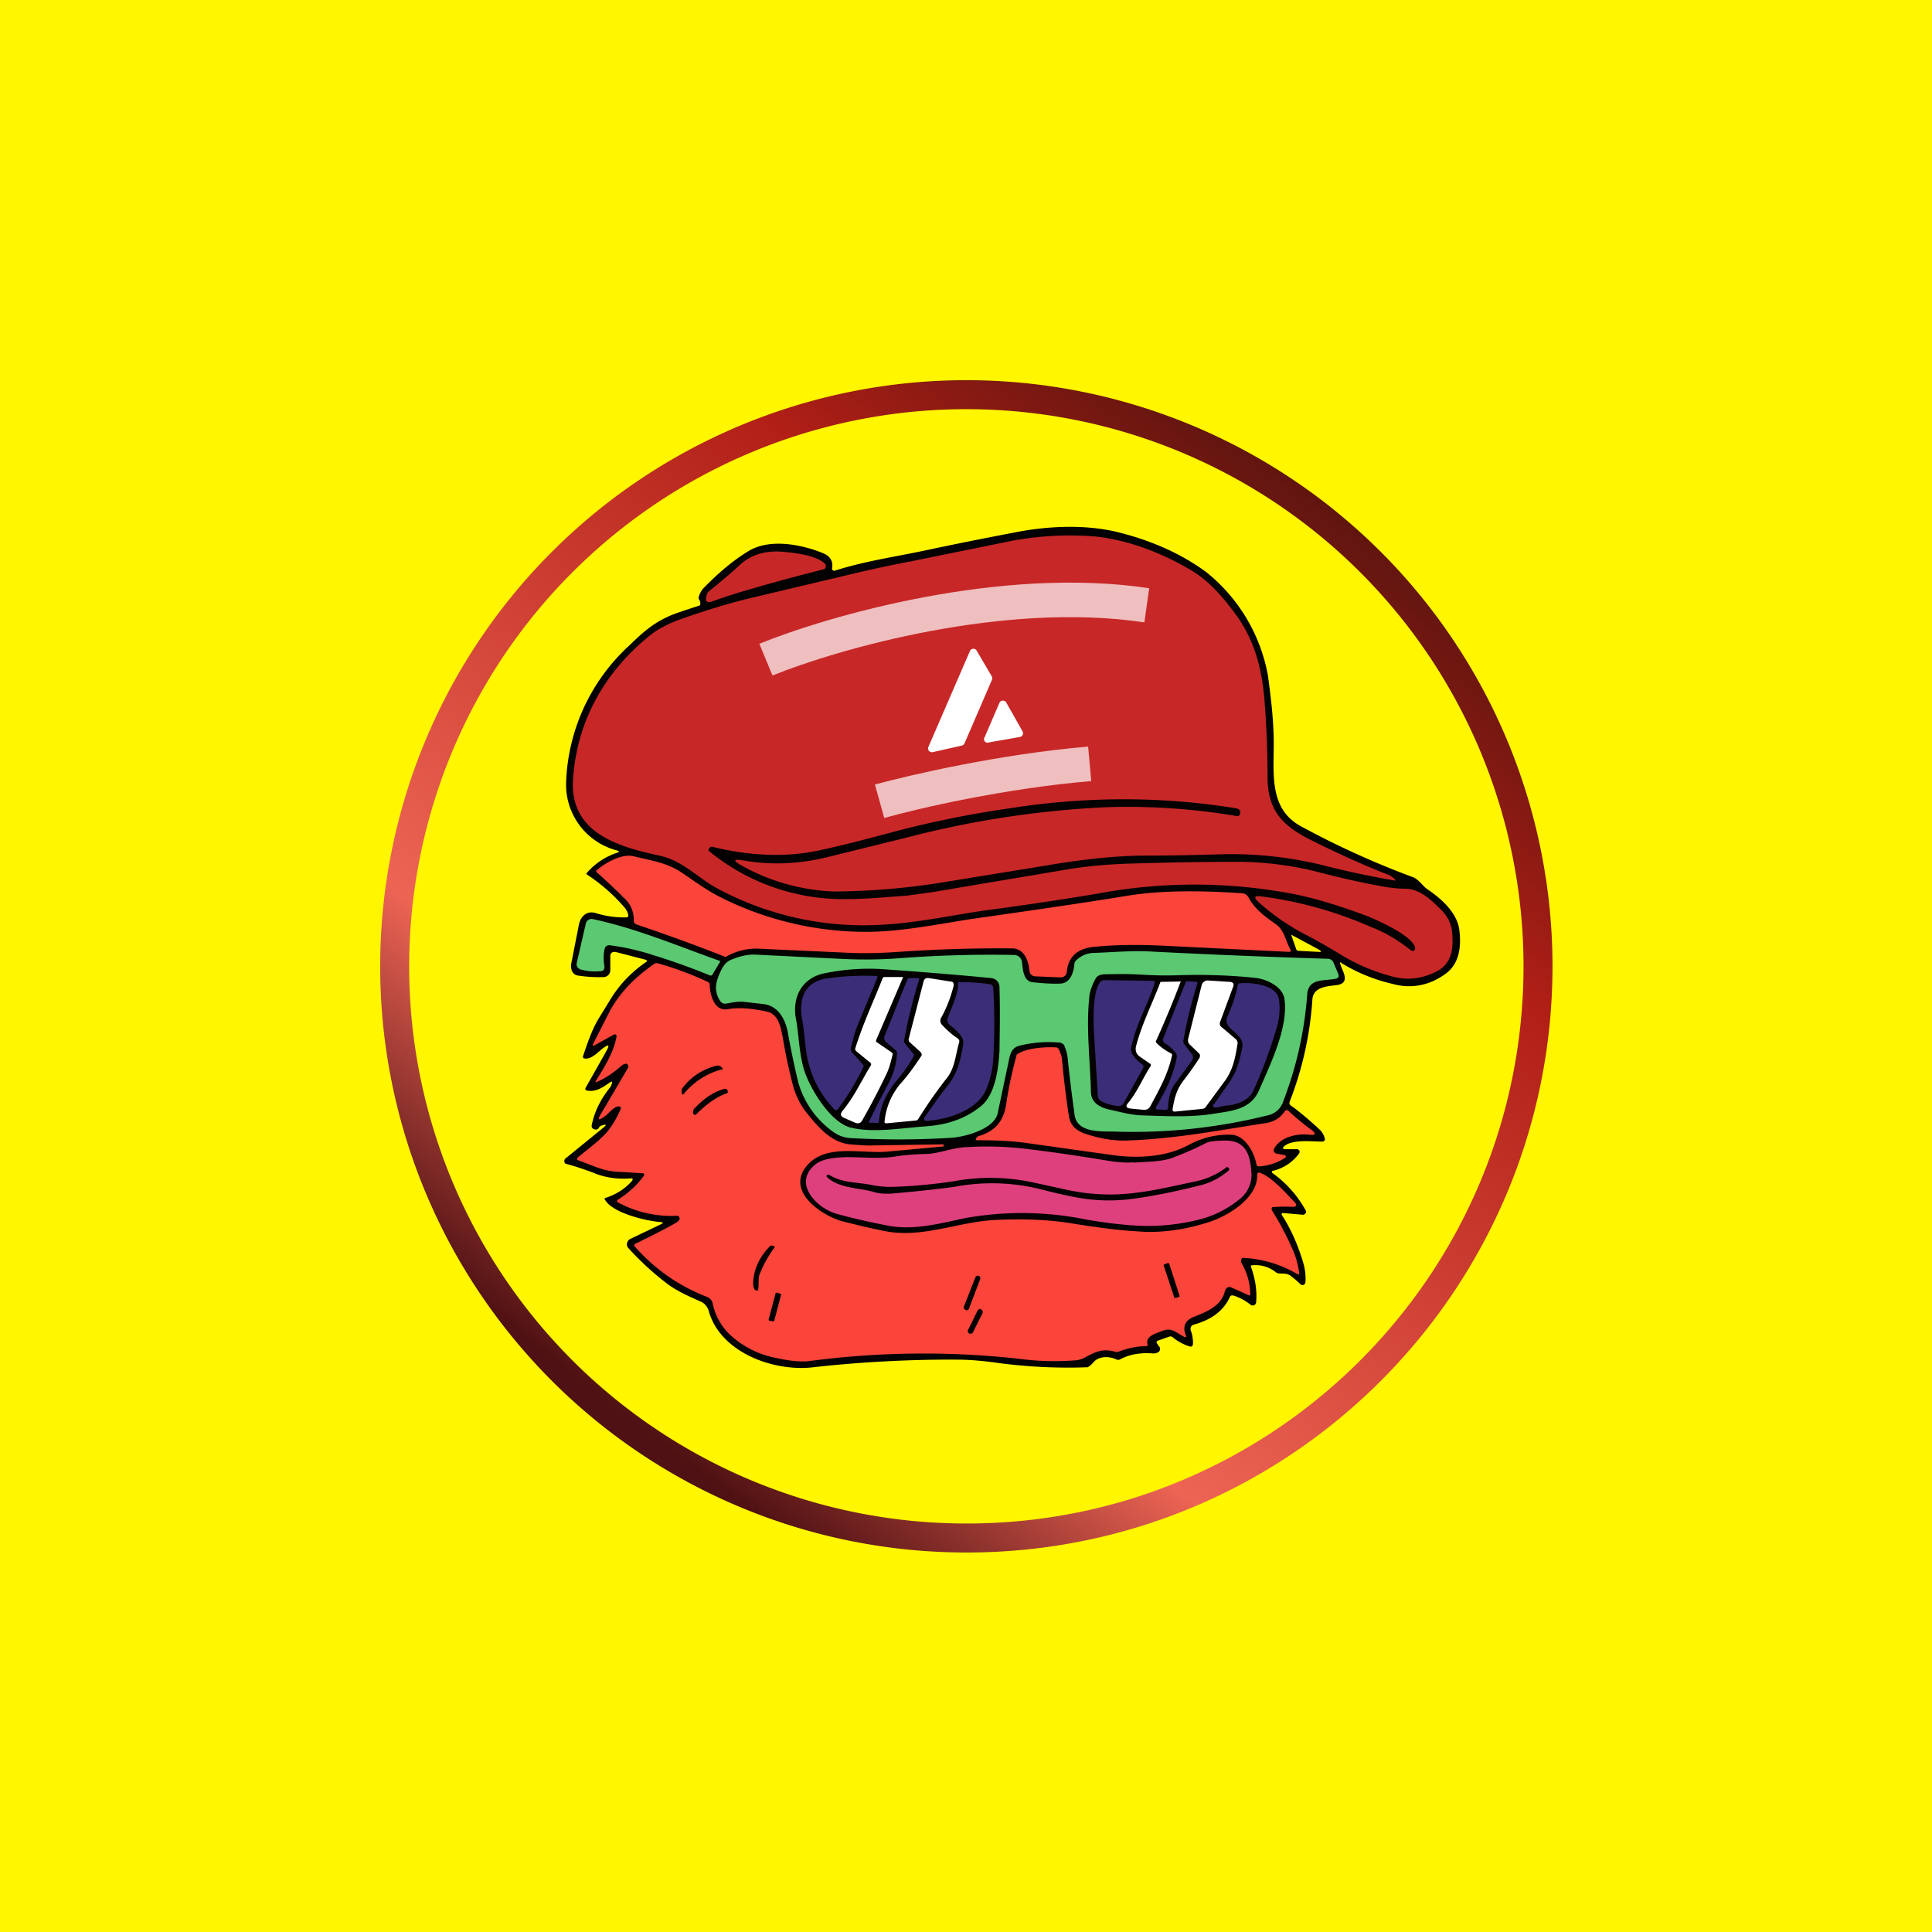 <!-- by TradingView --><svg width="56" height="56" viewBox="0 0 56 56" xmlns="http://www.w3.org/2000/svg"><path fill="#FFF600" d="M0 0h56v56H0z"/><path d="M38.85 27.95c.06.2.3.53-.08.6-.28.04-.7.04-.73.42a9.98 9.98 0 0 1-.66 2.97.09.09 0 0 0 .03.1c.28.2.56.44.86.72.06.07.11.15.13.24a.07.07 0 0 1-.03.08l-.04.01c-.3 0-.84-.07-1.09.12-.08.07-.07.1.04.1h.3a.08.08 0 0 1 .09.09l-.02.04a1.3 1.3 0 0 1-.77.5.04.04 0 0 0-.01.04l.01.02a3.25 3.25 0 0 1 .98 1.11.1.1 0 0 1-.1.1l-.57-.05h-.02a.04.04 0 0 0-.02.03v.02c.28.43.48.9.63 1.41.05.17.07.35.06.54a.1.1 0 0 1-.05.08.09.09 0 0 1-.1-.02 3 3 0 0 0-.28-.24c-.11-.08-.22-.06-.35-.07a.2.2 0 0 1-.1-.05.94.94 0 0 0-.7-.18v.04c.12.33.18.68.15 1.03a.1.1 0 0 1-.16.07 1.56 1.56 0 0 0-.5-.27h-.06a.08.08 0 0 0-.04.04c-.18.4-.53.66-1.03.8a.14.14 0 0 0-.1.07.15.15 0 0 0 0 .12c.04.1.06.23.06.35 0 .09-.04.12-.12.09a1.44 1.44 0 0 1-.47-.26.1.1 0 0 0-.09-.02l-.34.12a.05.05 0 0 0-.03.07l.06.09a.1.1 0 0 1 .03.1c0 .03-.02.06-.06.08a.22.22 0 0 1-.13.03c-.38-.03-.7.03-.96.17a.12.12 0 0 1-.12 0c-.2-.09-.49-.1-.65.08a.7.7 0 0 1-.17.15 15.27 15.27 0 0 1-2.57-.12c-.42-.06-.83-.1-1.23-.1-1.41-.01-2.92.08-4.15.22-1.16.14-2.71-.43-3.04-1.64a.43.43 0 0 0-.2-.25c-.34-.15-.71-.31-1-.53a8.28 8.28 0 0 1-1.15-1.06.18.18 0 0 1 .08-.24l.88-.42c.08-.04.08-.06-.01-.07-.36-.02-1.38-.25-1.6-.64-.03-.03-.02-.05.02-.06.3-.1.55-.26.73-.46.08-.08.06-.12-.05-.1-.33.02-.64-.02-.95-.13a7.74 7.74 0 0 0-.9-.3.1.1 0 0 1 0-.15l1.07-.87c.14-.11.13-.14-.04-.08a.11.11 0 0 0-.06.06.1.1 0 0 1-.08.05.14.14 0 0 1-.11-.04.1.1 0 0 1-.02-.08c.08-.4.26-.76.54-1.11a.31.31 0 0 0 .04-.09c.03-.07.01-.09-.06-.04-.2.14-.4.28-.66.23a.05.05 0 0 1-.04-.07l.62-1.1c.08-.15.05-.17-.08-.08-.16.11-.36.36-.57.32a.05.05 0 0 1-.04-.07c.13-.38.25-.75.46-1.1l.32-.52a3.53 3.53 0 0 1 1.07-1.12.04.04 0 0 0-.03-.05l-.85-.22c-.12-.03-.19.02-.18.15v.37a.2.2 0 0 1-.17.2c-.22.01-.47 0-.75-.04-.19-.02-.24-.2-.21-.36l.22-1.12c.05-.24.23-.42.5-.33a2.73 2.73 0 0 0 .9.12.06.06 0 0 0 .03-.05v-.03a.52.52 0 0 0-.12-.22 5.2 5.2 0 0 0-1.09-.95.06.06 0 0 1 .02-.05c.24-.27.53-.46.86-.57.08-.03.08-.05 0-.07a1.97 1.97 0 0 1-1.47-2 5.64 5.64 0 0 1 1.83-3.94c.33-.32.65-.62 1.09-.82.15-.08.46-.18.92-.33.03 0 .05-.03.05-.07a.18.18 0 0 0-.03-.1.12.12 0 0 1-.02-.08c.03-.1.08-.2.15-.27.44-.45.86-.8 1.27-1.05.62-.4 1.57-.21 2.2.05.2.09.28.23.25.42a.07.07 0 0 0 .02.07.07.07 0 0 0 .06.01c.88-.28 1.75-.4 2.64-.59.89-.19 1.75-.36 2.59-.52.96-.19 2.1-.24 3.07.02.96.25 1.78.63 2.46 1.13a4.98 4.98 0 0 1 1.79 2.99c.09.65.17 1.33.17 1.98 0 .88-.13 1.89.77 2.39a25 25 0 0 0 3.25 1.48c.18.06.29.26.44.36.4.27.86.68.92 1.18.06.49 0 .99-.42 1.28-.44.32-.98.43-1.51.28a4.98 4.98 0 0 1-1.48-.6c-.04-.04-.06-.03-.04.03Z" fill="#040102"/><path d="M40.9 27.55a.08.08 0 0 0 .11-.02l.01-.04c-.03-.34-1.05-.8-1.4-.94-.8-.3-1.47-.5-2.04-.62a15.24 15.24 0 0 0-5.81-.02 97.4 97.4 0 0 1-3 .45c-1 .13-2 .36-3 .43a8.96 8.96 0 0 1-5-1.05c-.55-.3-.99-.8-1.66-.94-1.2-.26-2.6-.66-2.5-2.21.11-1.7.93-3.13 2.24-4.18.21-.17.47-.3.76-.42.73-.26 1.48-.5 2.25-.68l2.7-.64a36.1 36.1 0 0 1 1.85-.4l2.95-.6a9.27 9.27 0 0 1 2.39-.12c.91.1 1.85.43 2.81 1 .49.3.85.72 1.2 1.18.58.76.81 1.59.89 2.55.06.74.09 1.49.09 2.23 0 .95.4 1.41 1.24 1.83.8.4 1.55.74 2.27 1.02a.5.5 0 0 1 .18.13c.03.03.02.04-.02.03-.7-.12-1.4-.27-2.06-.44a11.12 11.12 0 0 0-2.88-.32c-.68.02-1.42.04-2.23.04-.95 0-1.92.12-2.87.28l-3.07.5a20.45 20.45 0 0 1-3.13.26 5.92 5.92 0 0 1-2.67-.75c-.27-.15-.25-.2.05-.15.78.14 1.6.11 2.45-.1l2.27-.56A28.1 28.1 0 0 1 32 23.4a18.82 18.82 0 0 1 3.88.26c.02 0 .03-.01.03-.02.03-.03.04-.05.04-.08 0-.08-.05-.12-.12-.13-2.2-.36-4.41-.34-6.57 0a29.8 29.8 0 0 0-3.28.66c-.89.24-1.63.43-2.24.56-.93.2-1.96.17-3.07-.1a.1.1 0 0 0-.07 0c-.05.03-.07.07-.06.11a6.13 6.13 0 0 0 4.03 1.4c.55 0 1.15-.06 1.72-.1l.73-.1 3.86-.65c.57-.1 1.21-.16 1.94-.18 1.03-.03 2.04-.05 3.04-.05.76 0 1.58.1 2.32.29.69.18 1.35.33 1.99.44.19.03.38.05.58.05.39.01.71.3.98.57.22.2.34.44.36.7.04.42.01.86-.4 1.1-.44.24-.89.3-1.35.17a5.63 5.63 0 0 1-1.43-.6c-.32-.2-.64-.38-.95-.55a6.5 6.5 0 0 1-1.5-1.02c-.12-.12-.1-.17.08-.15a11.53 11.53 0 0 1 3.2.89c.4.15.78.38 1.15.67ZM21.81 17.06c-.42.12-.8.24-1.16.37-.16.06-.22 0-.17-.17.01-.05.04-.1.08-.13.31-.25.61-.5.89-.76.32-.29.72-.41 1.2-.38.36.03 1.02.1 1.27.36a.1.1 0 0 1-.04.15c-.63.16-1.32.34-2.07.56Z" fill="#C82727"/><path d="m26.91 21.65 1.2-2.77a.11.11 0 0 1 .2-.02l.44.75a.11.11 0 0 1 0 .1l-.79 1.83a.11.11 0 0 1-.08.07l-.84.19a.11.11 0 0 1-.13-.15Zm2.26-1.28.47.83a.11.11 0 0 1-.07.16l-.91.16a.1.1 0 0 1-.12-.15l.43-1a.1.1 0 0 1 .1-.06.1.1 0 0 1 .1.06Z" fill="#fff"/><path d="M21.01 27.73a54.3 54.3 0 0 0-2.55-.93c-.06-.02-.1-.07-.09-.13a.83.83 0 0 0-.28-.64 16.84 16.84 0 0 0-.81-.76v-.03l.02-.02c.23-.2.72-.49 1.07-.4.48.12.95.18 1.37.46.39.26.73.52 1.15.73a9.4 9.4 0 0 0 4.21 1c1.13 0 2.28-.27 3.39-.42 1.4-.2 2.8-.4 4.21-.63.86-.14 1.96-.16 3.28-.07.1 0 .17.05.22.14.17.32.47.54.77.75.26.18.29.48.43.74.03.05.02.07-.04.07l-3.68-.18c-.66-.03-1.3-.03-1.92.03-.53.04-.8.29-.84.74a.17.17 0 0 1-.18.15l-.73-.03a.17.17 0 0 1-.17-.15c-.02-.29-.15-.65-.49-.66-1.03-.01-2.13.02-3.3.1-.56.04-1.1.05-1.61.02l-2.41-.11a1.74 1.74 0 0 0-1 .24h-.02Z" fill="#FB443A"/><path d="M17.52 27.53c-.03.14-.03.3 0 .49 0 .08-.03.13-.12.13-.2.02-.4 0-.57-.05a.16.16 0 0 1-.11-.2l.26-1.13a.17.17 0 0 1 .2-.13c1.27.27 2.44.77 3.65 1.2.04 0 .05.03.03.06l-.21.35a.06.06 0 0 1-.08.02c-.49-.2-1.03-.4-1.62-.58a6.93 6.93 0 0 0-1.26-.29c-.1-.01-.15.03-.17.13Z" fill="#5AC971"/><path d="M37.43 27.1h.01l.78.42c.1.06.09.08-.02.07l-.56-.03a.07.07 0 0 1-.07-.05l-.14-.4Z" fill="#FFF600"/><path d="M30.86 30.32a.19.19 0 0 0-.15-.1 3.5 3.5 0 0 0-1.16.09c-.2.05-.26.2-.3.39l-.33 1.56c-.09.47-.97.7-1.36.72-.97.06-1.93.06-2.88.01a.96.96 0 0 1-.54-.19 2.66 2.66 0 0 1-1-1.42c-.12-.5-.22-.98-.3-1.43-.07-.4-.28-.81-.74-.85l-.53-.06c-.18-.02-.35.02-.53.05a.16.16 0 0 1-.16-.07c-.22-.32-.12-.62.05-.95.06-.11.14-.2.26-.25.26-.11.5-.16.71-.15l2.42.12c.56.03 1.12.03 1.68-.01a35 35 0 0 1 3.4-.1.23.23 0 0 1 .22.19c.03.2.03.56.3.6.29.03.56.05.8.04.3 0 .4-.32.42-.56 0-.04.02-.08.05-.11a.75.75 0 0 1 .54-.22c.55-.02 1.09-.07 1.62-.04 1.77.09 3.48.16 5.13.21.09 0 .15.05.18.13l.13.31c.03.08 0 .13-.08.14-.32.07-.79-.03-.82.46a10.8 10.8 0 0 1-.69 3.08.6.6 0 0 1-.46.42 16.1 16.1 0 0 1-4.42.47c-.38-.01-1.09.05-1.17-.47-.07-.5-.14-1.05-.2-1.63a1.09 1.09 0 0 0-.1-.38Z" fill="#5AC971"/><path d="M19.62 35.24a3.24 3.24 0 0 1-1.73-.4.05.05 0 0 1 .01-.06 2.7 2.7 0 0 0 .77-.71.07.07 0 0 0-.02-.06 69.94 69.94 0 0 0-.82-.05c-.38-.03-.7-.2-1.05-.32-.07-.02-.07-.06-.02-.1.3-.25.65-.5.87-.77a2.85 2.85 0 0 0 .37-.65l-.01-.02a.05.05 0 0 0-.04-.03c-.15-.01-.3.2-.41.28-.2.15-.24.12-.1-.1l.77-1.31v-.05c-.02-.05-.05-.07-.1-.05a.2.2 0 0 0-.08.04c-.23.2-.47.37-.73.48-.04.02-.05.01-.03-.03.24-.38.52-.83.6-1.28a.06.06 0 0 0-.02-.06.06.06 0 0 0-.06 0l-.54.3c-.07.04-.09.03-.05-.05l.5-.98c.33-.57.75-.96 1.26-1.32a.12.12 0 0 1 .1-.02c.5.14.99.32 1.45.54.04.01.06.04.06.08.01.3.13.79.54.71.28-.05.65-.03 1.11.07.35.07.41.46.47.76.08.48.18.95.3 1.4.08.28.2.52.34.71.35.44.73.92 1.31.98.25.02.48.04.69.03l2-.03c.02 0 .03.01.02.04v.02h-.01l-1.62.15c-.76.07-1.8-.25-2.35.43-.6.75.5 1.46 1.09 1.6.4.1.8.2 1.22.28 1.08.2 2.11-.28 3.18-.33.87-.04 1.6 0 2.2.1.7.11 1.32.2 1.89.23.68.06 1.39-.04 2.1-.27.55-.18 1.42-.7 1.39-1.38a.05.05 0 0 1 .02-.04.05.05 0 0 1 .05-.01c.33.1.77.6 1 .84.1.1.08.16-.07.15a4.42 4.42 0 0 0-.56.01.06.06 0 0 0-.02.05v.03c.24.38.45.78.63 1.2a2.38 2.38 0 0 1 .17.66.03.03 0 0 1-.03.01h-.01a3.4 3.4 0 0 0-1.6-.48.09.09 0 0 0-.05.08v.04c.18.3.26.6.27.93 0 .04-.02.05-.05.03l-.45-.2c-.13-.07-.2-.03-.24.1-.1.4-.49.57-.87.72-.28.1-.36.29-.26.54.03.05.01.07-.04.05-.27-.13-.36-.3-.7-.15-.15.06-.43.14-.37.36.01.04 0 .06-.04.06-.27 0-.54.06-.8.16a.15.15 0 0 1-.1 0c-.35-.1-.56 0-.84.15-.1.06-.2.09-.3.1-.54.04-1.07.03-1.6-.04a25.16 25.16 0 0 0-6.11.06c-.35.04-.7-.03-1.03-.1a2.7 2.7 0 0 1-1.32-.7 1.77 1.77 0 0 1-.47-.9.26.26 0 0 0-.16-.16 5.3 5.3 0 0 1-2.09-1.46c-.03-.04-.02-.06.02-.08.41-.2.81-.4 1.2-.62l.07-.07a.1.1 0 0 0 0-.08c-.02-.03-.04-.04-.07-.04Z" fill="#FB443A"/><path d="M23.07 29.53c-.11-.6.15-1.16.79-1.31a6.34 6.34 0 0 1 1.84-.12c.98.07 2 .15 3.03.25a.26.26 0 0 1 .24.25c.02.62.01 1.25 0 1.88-.03.49-.12 1.22-.51 1.56-.46.39-1.02.57-1.66.61-.7.05-1.46.19-2.12.04-.62-.14-1.22-1.18-1.37-1.67-.15-.48-.15-1-.24-1.5Zm11-1.26c.85-.03 1.64 0 2.36.08.29.04.75.25.8.6.12.81-.39 1.86-.73 2.64-.25.59-.82.61-1.37.7-.65.1-1.37.06-2.02.04-.33-.01-.64-.1-.96-.17-.27-.06-.53-.2-.53-.52-.02-.9-.14-1.8-.05-2.7.01-.19.08-.38.19-.58.06-.1.17-.12.29-.12.35-.01.7-.01 1.03.01.34.02.67.03.99.02Z" fill="#040102"/><path d="M24.67 30.35a.18.18 0 0 0 .04.17l.3.33a.08.08 0 0 1 .01.09 7.37 7.37 0 0 1-.75 1.23.1.1 0 0 1-.07 0 2.98 2.98 0 0 1-.84-1.77c-.04-.26-.05-.52-.1-.8-.12-.6.02-1.13.7-1.24a8 8 0 0 1 1.47-.07v.05l-.56 1.35c-.09.21-.14.44-.2.66Z" fill="#3B2D77"/><path d="M25.4 30.16a.03.03 0 0 0 0 .04l.44.3c.03.02.04.04.03.08-.05.2-.1.41-.2.6-.2.42-.42.84-.67 1.28-.05.1-.12.12-.22.08l-.32-.14c-.1-.05-.11-.11-.04-.2.36-.44.54-.86.81-1.3a.09.09 0 0 0 .02-.06.09.09 0 0 0-.04-.05l-.39-.32a.08.08 0 0 1-.03-.08c.22-.71.54-1.39.8-2.05l.03-.02h.54a.02.02 0 0 1 .01 0 .02.02 0 0 1 0 .02l-.78 1.82Z" fill="#fff"/><path d="m25.96 30.44-.28-.24a.15.15 0 0 1-.04-.17l.66-1.64.03-.04h.27c.04 0 .05.02.04.05a15.06 15.06 0 0 0-.44 1.79l.03.06.25.3c.02.02.02.04 0 .07-.13.24-.3.47-.47.68-.32.37-.5.77-.53 1.2 0 .04-.03.06-.08.05a.53.53 0 0 0-.18 0h-.02a.03.03 0 0 1-.01-.03v-.01c.18-.38.38-.76.58-1.14.13-.25.21-.52.23-.83a.12.12 0 0 0-.04-.1Z" fill="#3B2D77"/><path d="m26.7 30.51-.33-.3c-.03-.03-.04-.06-.03-.1l.43-1.66c.02-.08.07-.11.15-.1l.63.1c.08 0 .1.05.09.13-.08.32-.2.63-.36.92a.17.17 0 0 0 .02.2c.13.14.28.28.46.4a.1.1 0 0 1 .04.12c-.1.34-.12.72-.34 1.01-.3.38-.58.78-.84 1.2a.1.1 0 0 1-.08.05l-.85.08c-.04 0-.06-.02-.05-.06a2 2 0 0 1 .47-1.1c.21-.23.4-.5.6-.8.01-.03.01-.06-.02-.09Z" fill="#fff"/><path d="M32.82 30.55c.07.12.17.22.29.3a.09.09 0 0 1 .02.12l-.57 1.02a.15.15 0 0 1-.14.07 1.4 1.4 0 0 1-.5-.14.2.2 0 0 1-.1-.16l-.1-1.65c-.03-.44-.07-1.44.2-1.67a.14.14 0 0 1 .1-.03l1.4.02c.04 0 .06.02.05.06-.2.65-.55 1.2-.68 1.87-.02.06 0 .13.03.2Z" fill="#3B2D77"/><path d="m34.75 30.53-.26-.25a.17.17 0 0 1-.05-.17l.39-1.55a.18.18 0 0 1 .19-.14l.62.04c.1 0 .14.06.1.15l-.37 1c-.03.07-.01.13.05.17l.4.34a.15.15 0 0 1 .05.14c-.07.42-.13.77-.41 1.13l-.5.68a.14.14 0 0 1-.1.07l-.8.08c-.06 0-.08-.02-.07-.08.05-.31.12-.58.33-.84.16-.21.31-.42.45-.64.02-.05.02-.09-.02-.13Zm-1.42.3-.3-.21c-.1-.07-.13-.18-.1-.3.17-.65.47-1.23.7-1.84 0-.01 0-.02.02-.02l.55-.01a.01.01 0 0 1 .02.01 29.57 29.57 0 0 1-.72 1.73l.02.04c.12.12.26.22.42.3.03.02.04.04.03.07-.12.55-.37.98-.63 1.47-.04.07-.1.1-.18.1l-.41-.04c-.1-.02-.13-.06-.06-.15.26-.3.44-.74.65-1.06.03-.04.02-.07-.01-.1Z" fill="#fff"/><path d="M34.08 30.52c-.08-.1-.18-.2-.3-.27a.12.12 0 0 1-.06-.16l.65-1.62c0-.02.02-.03.04-.03l.27.02c.03 0 .04.01.03.03-.17.55-.31 1.1-.41 1.68 0 .04 0 .07.03.1l.22.29a.15.15 0 0 1 0 .18l-.51.7c-.11.15-.17.37-.18.65 0 .05-.02.08-.07.08l-.23-.01c-.06 0-.07-.03-.05-.07.27-.47.5-.9.6-1.45 0-.05 0-.08-.03-.12Zm-6.16-.26c.04-.22-.25-.43-.4-.56a.18.18 0 0 1-.05-.2c.1-.26.3-.69.3-.97 0-.04 0-.06.04-.06.3 0 .59.01.89.06.05 0 .08.04.09.1.04.7.04 1.4 0 2.07a2.7 2.7 0 0 1-.21.89c-.26.6-1.14.87-1.74.9a.05.05 0 0 1-.05-.03v-.06c.23-.33.46-.66.7-.96.28-.37.36-.75.43-1.18Zm7.28 1.73.4-.57c.25-.35.32-.65.4-1.02.12-.48-.6-.54-.42-.94.14-.31.24-.61.3-.91 0-.03.03-.05.06-.05.34-.03 1.06.04 1.13.46.04.27.02.55-.07.85-.18.6-.4 1.22-.68 1.82-.13.28-.5.4-.8.42a.44.44 0 0 0-.11.02.89.89 0 0 1-.15.03c-.1.01-.13-.03-.07-.11Z" fill="#3B2D77"/><path d="m37.01 33.44.22.04.03.01a.05.05 0 0 1-.01.07 1.6 1.6 0 0 1-.76.25l-.04-.01a.07.07 0 0 1-.03-.04c-.06-.35-.33-.86-.74-.87a2.4 2.4 0 0 0-1.23.3c-.69.37-1.54.39-2.28.28l-2.42-.34c-.43-.06-.9-.08-1.42-.08-.05 0-.06-.02-.03-.06a.12.12 0 0 1 .07-.06c.46-.14.71-.41.79-.9.07-.47.17-.95.3-1.42 0-.03.02-.06.05-.07.27-.17.84-.2 1.1-.18.03 0 .05.01.07.04.05.09.08.18.1.28.05.57.12 1.12.2 1.66.06.4.37.5.7.59.32.09.62.13.89.13 1.4-.03 2.77-.3 4.14-.51.23-.04.4-.15.53-.34a.07.07 0 0 1 .11-.01c.2.19.42.37.65.54.16.12.14.17-.05.15-.35-.04-.82.06-1.01.39a.1.1 0 0 0 .02.14.1.1 0 0 0 .05.02Z" fill="#FB443A"/><path d="M20.91 31a2.12 2.12 0 0 0-1.1.72.04.04 0 0 1-.05-.03v-.03c-.01-.05 0-.1.03-.13.25-.33.58-.54.98-.64a.16.16 0 0 1 .13.03l.02.02a.04.04 0 0 1 0 .07Zm-.73 1.3c-.02.02-.04.02-.07 0a.08.08 0 0 1-.02-.07c0-.05.02-.09.06-.12.27-.29.56-.47.85-.55.03 0 .05 0 .07.02l.02.02v.03a.06.06 0 0 1 0 .05l-.03.01c-.28.1-.57.3-.88.61Z" fill="#040102"/><path d="M32.87 33.7c.36-.03.75-.02 1.09-.13.31-.12.65-.26 1-.44.1-.05.3-.07.58-.07.58.01.7.43.73.91a.88.88 0 0 1-.33.78 3 3 0 0 1-1.27.62 6 6 0 0 1-1.62.16c-.5-.02-1.04-.09-1.56-.18a9.3 9.3 0 0 0-3.58-.03c-.72.16-1.48.35-2.2.2-.52-.1-1-.21-1.47-.34-.57-.16-1.29-.9-.59-1.44.17-.13.46-.19.9-.2.46 0 .9.05 1.35-.01.29-.05.58-.07.89-.08.42 0 .81-.19 1.24-.2a9.46 9.46 0 0 1 1.53.03c.72.08 1.56.2 2.53.36.31.05.57.07.78.05Z" fill="#DE407E"/><path d="M25.36 34.56c-.46-.14-1-.1-1.38-.43a.05.05 0 0 1-.02-.04.05.05 0 0 1 .02-.04h.05c.39.25.83.21 1.25.3.2.04.42.06.65.05.6-.02 1.17-.08 1.71-.16a5.84 5.84 0 0 1 2.24.02l1.06.23c.37.08.73.12 1.06.13.94.03 1.8-.2 2.67-.38a2.23 2.23 0 0 0 .9-.42l.01.01.03.02a.05.05 0 0 1 0 .08 2 2 0 0 1-.87.44c-.68.17-1.32.3-1.92.38-.52.07-1.07.06-1.6-.04-.39-.07-.75-.16-1.1-.25a5.82 5.82 0 0 0-2.45-.06c-.52.07-1.15.14-1.87.2-.16 0-.3 0-.44-.04Zm-3.33 2.34c-.07.17-.02.33-.06.5-.07.02-.1-.01-.13-.1a.4.4 0 0 1-.01-.12c.02-.4.19-.76.49-1.06a.08.08 0 0 1 .1 0h.02a.03.03 0 0 1 0 .05c-.17.24-.31.48-.41.74Zm11.83-.29h.01l.02.02.3.93v.02l-.03.02h-.03l-.01.01a.18.18 0 0 1-.05.01h-.03l-.31-.94v-.02a.02.02 0 0 1 .02-.01l.1-.04Zm-5.49.37a.08.08 0 0 0-.1.05l-.33.84c-.01.04 0 .08.05.1.04.02.09 0 .1-.05l.32-.84a.08.08 0 0 0-.04-.1Zm-5.75.52-.1-.03c-.02 0-.04 0-.04.02l-.2.75c0 .02 0 .03.02.04l.11.02.03-.01.2-.76c0-.01 0-.03-.02-.03Zm5.82.45a.08.08 0 0 0-.1.03l-.28.57c-.02.04 0 .08.03.1.05.02.1 0 .11-.03l.28-.56a.08.08 0 0 0-.04-.1Z" fill="#040102"/><path fill-rule="evenodd" d="M28.02 44.16c8.92 0 16.14-7.24 16.14-16.16a16.15 16.15 0 1 0-16.14 16.16Zm0 .84C37.4 45 45 37.39 45 28a16.99 16.99 0 1 0-16.98 17Z" fill="url(#a)"/><path d="M33.17 18.04c-4.07-.61-8.88.77-10.78 1.54l-.38-.92c1.97-.8 6.98-2.26 11.3-1.61l-.14.99Zm-1.54 4.6c-2.51.21-5.05.8-6 1.07l-.27-.97c.99-.27 3.6-.88 6.18-1.1l.09 1Z" fill="#fff" fill-opacity=".7"/><defs><linearGradient id="a" x1="37.54" y1="13.74" x2="17.18" y2="40.32" gradientUnits="userSpaceOnUse"><stop stop-color="#5F150F"/><stop offset=".24" stop-color="#B11F16"/><stop offset=".76" stop-color="#ED6454"/><stop offset="1" stop-color="#4F1113"/></linearGradient></defs></svg>
